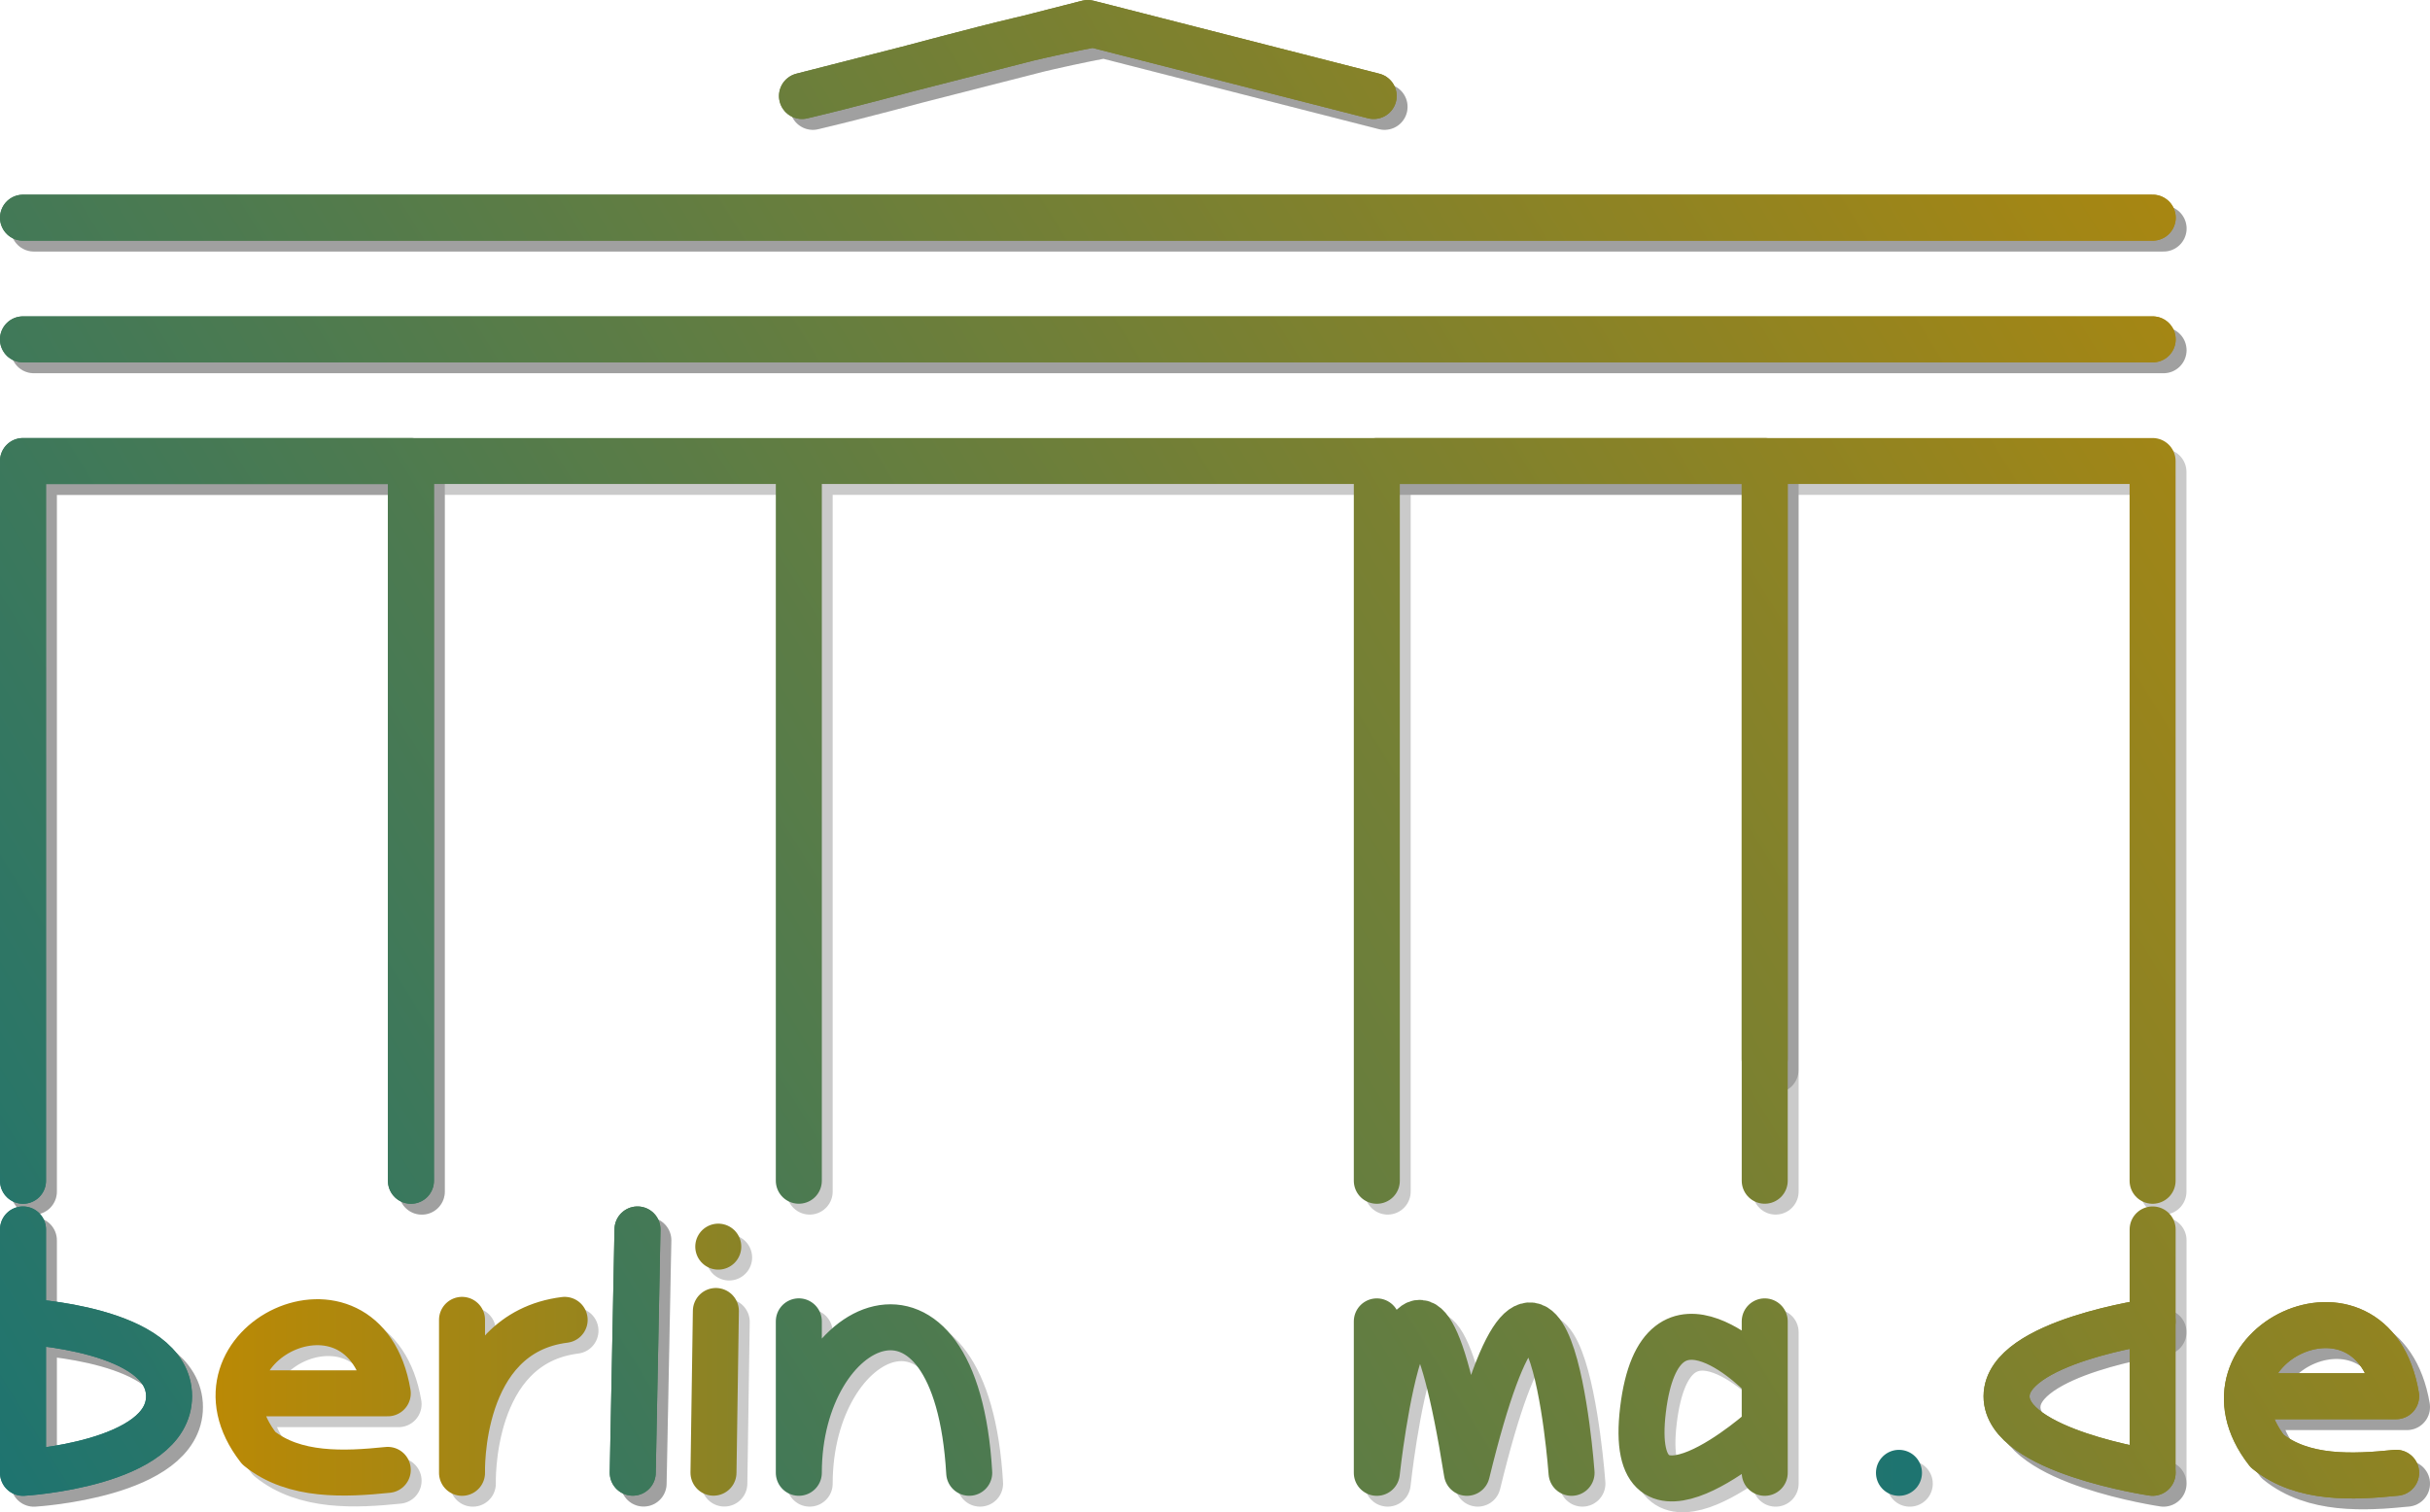 <?xml version="1.0" encoding="UTF-8" standalone="no"?>
<svg
   width="52.821mm"
   height="32.882mm"
   viewBox="0 0 52.821 32.882"
   version="1.1"
   id="svg8"
   xmlns:xlink="http://www.w3.org/1999/xlink"
   xmlns="http://www.w3.org/2000/svg"
   xmlns:svg="http://www.w3.org/2000/svg"
   xmlns:rdf="http://www.w3.org/1999/02/22-rdf-syntax-ns#"
   xmlns:cc="http://creativecommons.org/ns#"
   xmlns:dc="http://purl.org/dc/elements/1.1/">
  <defs
     id="defs2">
    <linearGradient
       id="linearGradient18">
      <stop
         style="stop-color:#ba8905;stop-opacity:1;"
         offset="0"
         id="stop18" />
      <stop
         style="stop-color:#1e7470;stop-opacity:1;"
         offset="1"
         id="stop17" />
    </linearGradient>
    <linearGradient
       id="linearGradient424">
      <stop
         style="stop-color:#1e7470;stop-opacity:1;"
         offset="0"
         id="stop424" />
      <stop
         style="stop-color:#ba8905;stop-opacity:1;"
         offset="1"
         id="stop425" />
    </linearGradient>
    <linearGradient
       id="swatch416">
      <stop
         style="stop-color:#888888;stop-opacity:1;"
         offset="0"
         id="stop416" />
    </linearGradient>
    <linearGradient
       xlink:href="#linearGradient424"
       id="linearGradient15"
       x1="53.97"
       y1="103.578"
       x2="107.075"
       y2="70.859"
       gradientUnits="userSpaceOnUse" />
    <linearGradient
       xlink:href="#linearGradient18"
       id="linearGradient17"
       x1="58.659"
       y1="100.424"
       x2="95.248"
       y2="100.424"
       gradientUnits="userSpaceOnUse" />
    <linearGradient
       xlink:href="#linearGradient424"
       id="linearGradient23"
       gradientUnits="userSpaceOnUse"
       x1="53.97"
       y1="103.578"
       x2="107.075"
       y2="70.859" />
  </defs>
  <g
     id="layer1"
     transform="translate(-53.97,-70.859)">
    <path
       id="path19"
       style="fill:none;stroke:#000000;stroke-width:1;stroke-linecap:round;stroke-linejoin:round;stroke-opacity:0.209;-inkscape-stroke:none"
       d="m 68.063,97.827 -0.103,5.289 v 0 m 35.156,-1.663 h 3.175 c -0.509,-3.017 -4.563,-1.072 -2.804,1.192 0.772,0.625 1.873,0.568 2.804,0.473 M 71.639,73.182 c 2.111,-0.498 4.222,-1.161 6.333,-1.557 l 6.094,1.557 m -29.36,5.292 h 46.293 m -46.293,2.646 h 8.433 m 0,15.649 V 81.119 h 8.432 m 0,0 h 12.563 m 0,0 h 8.432 m -37.861,-5.292 h 46.294 m -29.36,-2.646 6.213,-1.587 6.213,1.587 m -29.36,5.292 h 46.293 m -46.293,2.646 h 8.433 m 0,15.649 V 81.119 h 8.432 m 0,0 h 12.563 m 0,0 h 8.432 M 54.706,75.828 H 100.999 M 54.706,103.119 c 0,0 3.175,-0.187 3.175,-1.665 0,-1.479 -3.175,-1.628 -3.175,-1.628 v 3.293 -5.292 m 0,-1.058 V 81.119 m 16.933,-7.937 6.213,-1.587 6.213,1.587 m -29.36,5.292 h 46.293 m -46.293,2.646 h 8.433 m 0,15.649 V 81.119 h 8.432 m 3.704,21.999 c -0.288,-4.978 -3.704,-3.383 -3.704,0 v -3.293 m 0,-3.057 V 81.119 h 12.563 m 0,0 h 8.432 m 0,13.004 V 81.119 h 8.432 V 96.769 M 54.706,75.828 h 46.294 m -29.36,-2.646 6.213,-1.587 6.213,1.587 m -29.36,5.292 h 46.293 m -46.293,2.646 h 8.433 m 29.428,18.706 v 3.293 -2.042 c 0,0 -2.269,-2.452 -2.646,0.67 -0.376,3.122 2.646,0.382 2.646,0.382 m 8.432,-4.302 v 5.292 c 0,0 -3.181,-0.47 -3.175,-1.665 0.005,-1.189 3.175,-1.628 3.175,-1.628 M 54.706,75.828 h 46.294" />
    <path
       id="path20"
       style="fill:none;stroke:#000000;stroke-width:1;stroke-linecap:round;stroke-linejoin:round;stroke-opacity:0.209;-inkscape-stroke:none"
       d="m 95.483,103.119 v 0 M 69.819,98.201 v 0 m -0.052,1.399 -0.052,3.516 m -5.467,-3.323 v 3.326 c 0,0 -0.097,-3.035 2.231,-3.326 m -7.02,1.597 h 3.175 c -0.509,-3.017 -4.563,-1.072 -2.804,1.192 0.772,0.625 1.873,0.568 2.804,0.473" />
    <path
       id="path21"
       style="fill:none;stroke:#000000;stroke-width:1;stroke-linecap:round;stroke-linejoin:round;stroke-opacity:0.209;-inkscape-stroke:none"
       d="m 68.063,97.827 -0.103,5.289 m 35.156,-1.663 h 3.175 c -0.509,-3.017 -4.563,-1.072 -2.804,1.192 0.772,0.625 1.873,0.568 2.804,0.473 M 71.639,73.182 c 2.111,-0.498 4.222,-1.161 6.333,-1.557 l 6.094,1.557 m -29.36,5.292 h 46.293 m -46.293,2.646 h 8.433 m 0,15.649 V 81.119 m 20.996,0 h 8.432 m -37.861,-5.292 h 46.294 m -29.36,-2.646 6.213,-1.587 6.213,1.587 m -29.36,5.292 h 46.293 m -46.293,2.646 h 8.433 m 0,15.649 V 81.119 m 20.996,0 h 8.432 m 0,15.649 V 81.119 M 54.706,75.828 H 100.999 M 54.706,103.119 c 0,0 3.175,-0.187 3.175,-1.665 0,-1.479 -3.175,-1.628 -3.175,-1.628 v 3.293 -5.292 m 0,-1.058 V 81.119 m 16.933,-7.937 6.213,-1.587 6.213,1.587 m -29.36,5.292 h 46.293 m -46.293,2.646 h 8.433 m 0,15.649 V 81.119 m 20.996,0 h 8.432 m -37.861,-5.292 h 46.294 m -29.36,-2.646 6.213,-1.587 6.213,1.587 m -29.36,5.292 h 46.293 m -46.293,2.646 h 8.433 m 25.229,21.999 c 0,0 -0.52,-7.211 -2.275,0 -1.169,-7.337 -1.958,0 -1.958,0 v -3.293 m 0,-3.057 V 81.119 h 8.432 m 8.432,21.999 c 0,0 -3.181,-0.47 -3.175,-1.665 0.005,-1.189 3.175,-1.628 3.175,-1.628 M 54.706,75.828 h 46.294" />
    <path
       id="path13"
       style="fill:none;stroke:url(#linearGradient23);stroke-width:1;stroke-linecap:round;stroke-linejoin:round;-inkscape-stroke:none"
       d="m 67.827,97.591 -0.103,5.289 v 0 m 35.156,-1.663 h 3.175 c -0.509,-3.017 -4.563,-1.072 -2.804,1.192 0.772,0.625 1.873,0.568 2.804,0.473 M 71.403,72.946 c 2.111,-0.498 4.222,-1.161 6.333,-1.557 l 6.094,1.557 m -29.36,5.292 h 46.293 m -46.293,2.646 h 8.433 m 0,15.649 V 80.883 h 8.432 m 0,0 h 12.563 m 0,0 h 8.432 M 54.47,75.592 H 100.764 M 71.403,72.946 l 6.213,-1.587 6.213,1.587 m -29.36,5.292 h 46.293 m -46.293,2.646 h 8.433 m 0,15.649 V 80.883 h 8.432 m 0,0 h 12.563 m 0,0 h 8.432 M 54.47,75.592 h 46.294 m -46.294,27.291 c 0,0 3.175,-0.187 3.175,-1.665 0,-1.479 -3.175,-1.628 -3.175,-1.628 v 3.293 -5.292 m 0,-1.058 V 80.883 m 16.933,-7.937 6.213,-1.587 6.213,1.587 m -29.36,5.292 h 46.293 m -46.293,2.646 h 8.433 m 0,15.649 V 80.883 h 8.432 m 3.704,21.999 c -0.288,-4.978 -3.704,-3.383 -3.704,0 v -3.293 m 0,-3.057 V 80.883 h 12.563 m 0,0 h 8.432 m 0,13.004 V 80.883 h 8.432 V 96.533 M 54.47,75.592 H 100.764 M 71.403,72.946 l 6.213,-1.587 6.213,1.587 m -29.36,5.292 h 46.293 m -46.293,2.646 h 8.433 m 29.428,18.706 v 3.293 -2.042 c 0,0 -2.269,-2.452 -2.646,0.67 -0.376,3.122 2.646,0.382 2.646,0.382 m 8.432,-4.302 v 5.292 c 0,0 -3.181,-0.47 -3.175,-1.665 0.005,-1.189 3.175,-1.628 3.175,-1.628 M 54.47,75.592 h 46.294" />
    <path
       id="path1-5"
       style="fill:none;stroke:url(#linearGradient17);stroke-width:1;stroke-linecap:round;stroke-linejoin:round;-inkscape-stroke:none"
       d="m 95.248,102.883 v 0 M 69.583,97.965 v 0 m -0.052,1.399 -0.052,3.516 M 64.013,99.557 V 102.883 c 0,0 -0.097,-3.035 2.231,-3.326 m -7.02,1.597 h 3.175 c -0.509,-3.017 -4.563,-1.072 -2.804,1.192 0.772,0.625 1.873,0.568 2.804,0.473" />
    <path
       id="path18"
       style="fill:none;stroke:url(#linearGradient15);stroke-width:1;stroke-linecap:round;stroke-linejoin:round;-inkscape-stroke:none"
       d="m 67.827,97.591 -0.103,5.289 m 35.156,-1.663 h 3.175 c -0.509,-3.017 -4.563,-1.072 -2.804,1.192 0.772,0.625 1.873,0.568 2.804,0.473 M 71.403,72.946 c 2.111,-0.498 4.222,-1.161 6.333,-1.557 l 6.094,1.557 m -29.36,5.292 h 46.293 m -46.293,2.646 h 8.433 m 0,15.649 V 80.883 m 20.996,0 h 8.432 M 54.47,75.592 H 100.764 M 71.403,72.946 l 6.213,-1.587 6.213,1.587 m -29.36,5.292 h 46.293 m -46.293,2.646 h 8.433 m 0,15.649 V 80.883 m 20.996,0 h 8.432 m 0,15.649 V 80.883 M 54.47,75.592 h 46.294 m -46.294,27.291 c 0,0 3.175,-0.187 3.175,-1.665 0,-1.479 -3.175,-1.628 -3.175,-1.628 v 3.293 -5.292 m 0,-1.058 V 80.883 m 16.933,-7.937 6.213,-1.587 6.213,1.587 m -29.36,5.292 h 46.293 m -46.293,2.646 h 8.433 m 0,15.649 V 80.883 m 20.996,0 h 8.432 M 54.47,75.592 H 100.764 M 71.403,72.946 l 6.213,-1.587 6.213,1.587 m -29.36,5.292 h 46.293 m -46.293,2.646 h 8.433 m 25.229,21.999 c 0,0 -0.52,-7.211 -2.275,0 -1.169,-7.337 -1.958,0 -1.958,0 v -3.293 m 0,-3.057 V 80.883 h 8.432 m 8.432,21.999 c 0,0 -3.181,-0.47 -3.175,-1.665 0.005,-1.189 3.175,-1.628 3.175,-1.628 M 54.47,75.592 h 46.294" />
  </g>
</svg>
